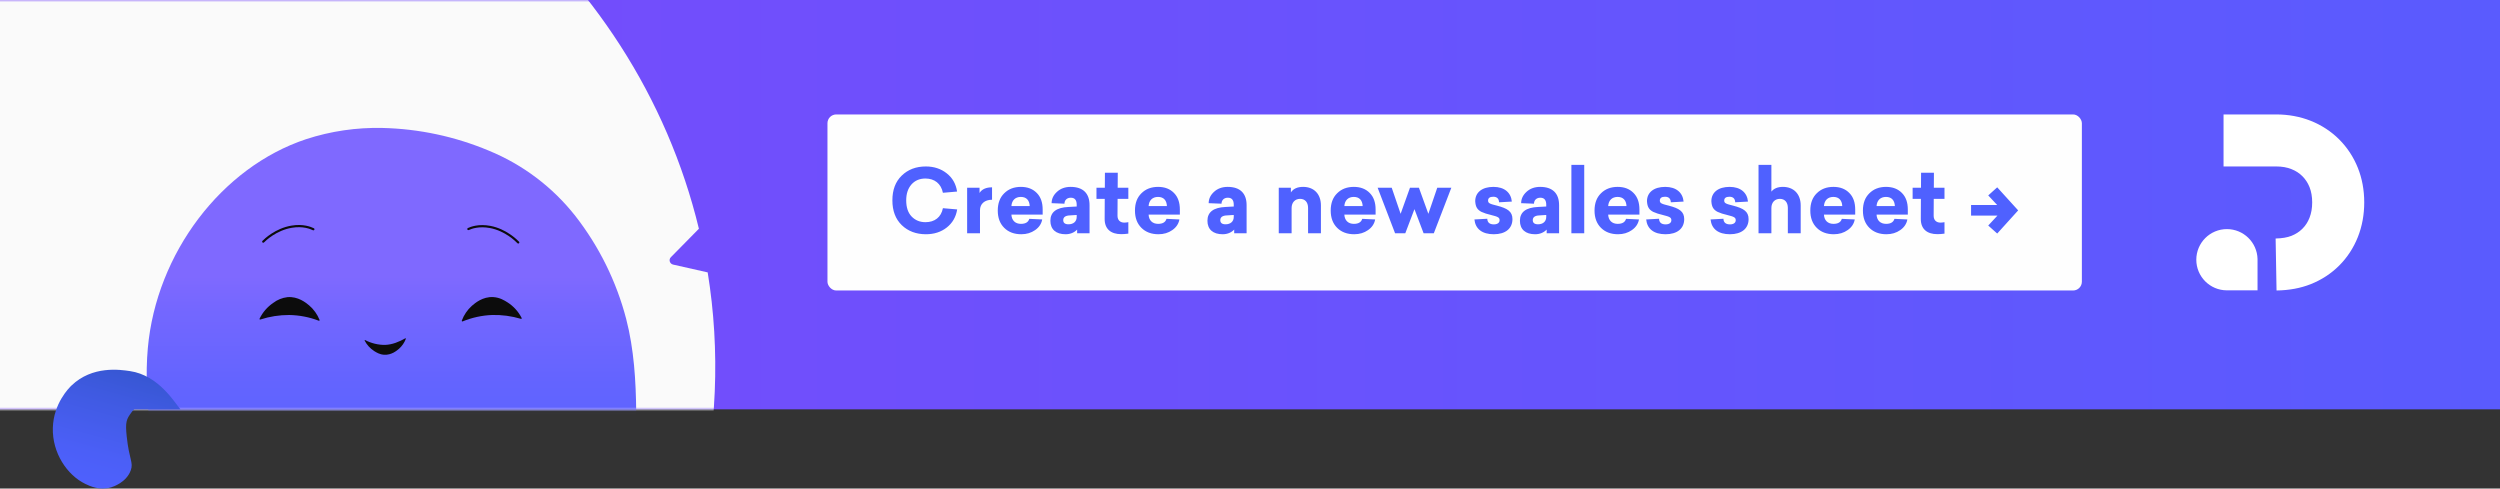 <svg width="568" height="111" viewBox="0 0 568 111" fill="none" xmlns="http://www.w3.org/2000/svg">
<rect x="0" y="0" width="568" height="111" fill="#333333" stroke="none"/>
<rect x="568" width="93" height="569" transform="rotate(90 568 0)" fill="url(#paint0_linear_243_253)"/>
<mask id="mask0_243_253" style="mask-type:alpha" maskUnits="userSpaceOnUse" x="-1" y="0" width="569" height="93">
<rect x="-1" width="569" height="93" fill="#8145FA"/>
</mask>
<g mask="url(#mask0_243_253)">
<path fill-rule="evenodd" clip-rule="evenodd" d="M11.78 221.785C91.74 225.143 159.17 165.698 162.39 89.011C162.778 79.771 162.216 70.701 160.787 61.89L152.933 60.114C152.161 59.94 151.867 58.999 152.412 58.446L158.79 51.97C144.434 -7.55 90.107 -53.121 23.441 -55.921C-56.519 -59.278 -123.949 0.167 -127.169 76.853C-130.389 153.539 -68.18 218.428 11.78 221.785Z" fill="#FAFAFA"/>
</g>
<mask id="mask1_243_253" style="mask-type:alpha" maskUnits="userSpaceOnUse" x="14" y="22" width="155" height="72">
<rect x="14" y="22" width="154.156" height="71.016" fill="#D9D9D9"/>
</mask>
<g mask="url(#mask1_243_253)">
<path d="M200.589 176.28C199.062 172.296 195.909 169.237 192.398 167.164C188.887 165.091 184.997 163.906 181.144 162.735L163.291 157.296L163.987 157.48C159.136 155.788 155.154 151.841 152.434 147.197C149.714 142.554 148.16 137.229 147.018 131.877C145.857 126.413 145.111 120.868 144.786 115.291C143.947 100.969 145.842 86.287 142.267 72.451C140.049 63.957 136.123 56.004 130.728 49.077C125.569 42.521 118.802 37.409 111.084 34.24C103.41 31.015 95.197 29.262 86.874 29.071C80.991 28.937 75.128 29.8 69.533 31.623C50.333 38.007 35.529 57.546 33.587 79.079C32.503 91.108 35.092 103.118 36.411 115.123C37.73 127.127 37.593 140.035 31.707 150.33C24.178 163.476 9.194 169.173 -4.957 171.683C-9.365 172.464 -13.856 173.041 -18.02 174.791C-22.185 176.54 -26.074 179.675 -27.769 184.114C-29.518 188.693 -28.685 193.987 -26.978 198.586C-23.907 206.828 -17.514 214.058 -9.42 215.707C-5.164 216.574 -0.805 215.896 3.47 215.56C5.331 215.385 7.202 215.351 9.069 215.457C9.978 215.518 10.882 215.642 11.774 215.829C12.619 216.009 13.358 216.394 14.247 216.274C14.721 216.22 15.176 216.056 15.575 215.795C15.974 215.533 16.307 215.182 16.545 214.77C16.718 214.416 16.809 214.029 16.813 213.636C16.816 213.243 16.732 212.854 16.567 212.498C16.223 211.688 15.835 210.897 15.407 210.129C14.479 208.578 13.22 207.252 11.719 206.245C11.03 205.789 10.29 205.414 9.514 205.128C8.214 204.654 6.822 204.426 5.628 203.696C4.434 202.966 3.457 201.516 3.781 200.081C3.977 199.381 4.368 198.751 4.907 198.265C7.151 196.033 10.317 195.334 13.282 194.521C21.805 192.165 29.817 188.246 36.908 182.963C39.472 181.078 41.854 178.959 44.023 176.632C45.112 175.456 46.132 174.218 47.075 172.922C48.297 171.231 49.1 169.335 50.482 167.732C52.077 165.9 54.051 164.654 56.027 163.287C58.216 161.718 60.551 160.366 63.002 159.251C66.8 157.605 70.968 157.284 75.056 157.089C83.264 156.692 91.486 156.711 99.69 157.144C104.27 157.385 108.898 157.755 113.313 159.134C118.225 160.661 122.741 163.372 127.18 166.105C131.952 169.048 137.67 172.152 141.306 176.484C143.538 179.128 146.374 181.193 149.573 182.508C153.264 184.035 157.023 183.925 160.933 184.227C165.241 184.563 169.659 185.223 173.326 187.671C175.566 189.164 176.955 191.71 175.768 194.351C174.077 198.149 169.051 199.147 167.742 203.204C167.511 204.084 167.443 204.997 167.54 205.9C167.57 206.98 167.822 208.042 168.279 209.02C168.763 209.958 169.449 210.776 170.287 211.416C171.126 212.056 172.095 212.503 173.127 212.723C174.653 213.029 176.323 212.645 177.722 211.991C178.8 211.484 179.307 210.987 179.453 209.869C179.609 208.69 179.795 207.631 180.537 206.655C181.969 204.78 183.816 204.908 185.904 204.457C187.878 204.024 189.775 203.294 191.531 202.292C198.457 198.35 201.849 190.995 201.764 183.162C201.783 180.817 201.385 178.486 200.589 176.28Z" fill="url(#paint1_linear_243_253)"/>
<path d="M117.74 55.083C117.324 54.666 114.927 52.231 111.333 51.558C108.771 51.08 107.027 51.753 106.414 52.033" stroke="#0C0C0C" stroke-width="0.5" stroke-miterlimit="10" stroke-linecap="round"/>
<path d="M59.808 54.901C60.227 54.472 62.675 52.104 66.281 51.503C68.852 51.071 70.584 51.78 71.196 52.084" stroke="#0C0C0C" stroke-width="0.5" stroke-miterlimit="10" stroke-linecap="round"/>
<path d="M105.108 73.025C105.082 73.036 105.054 73.04 105.027 73.035C105 73.031 104.974 73.019 104.954 73C104.934 72.981 104.919 72.956 104.914 72.929C104.907 72.902 104.909 72.874 104.918 72.848C105.398 71.562 106.181 70.41 107.199 69.49C107.917 68.879 109.668 67.353 112.084 67.499C113.561 67.588 114.605 68.259 115.345 68.72C116.697 69.596 117.793 70.813 118.523 72.249C118.534 72.274 118.539 72.302 118.535 72.329C118.531 72.356 118.519 72.382 118.501 72.402C118.483 72.422 118.458 72.437 118.432 72.443C118.405 72.45 118.378 72.448 118.351 72.439C116.229 71.803 114.02 71.509 111.806 71.566C109.505 71.656 107.238 72.15 105.108 73.025Z" fill="#0C0C0C"/>
<path d="M92.078 76.867C92.095 76.859 92.115 76.856 92.133 76.86C92.152 76.863 92.169 76.871 92.183 76.884C92.197 76.897 92.207 76.913 92.211 76.931C92.216 76.95 92.214 76.969 92.208 76.986C91.878 77.855 91.34 78.634 90.639 79.256C90.146 79.668 88.941 80.7 87.279 80.601C86.263 80.541 85.545 80.087 85.036 79.776C84.106 79.184 83.353 78.361 82.85 77.391C82.843 77.374 82.839 77.355 82.842 77.337C82.844 77.319 82.853 77.301 82.865 77.288C82.878 77.274 82.895 77.264 82.913 77.26C82.931 77.255 82.95 77.256 82.968 77.263C84.283 77.983 86.005 78.397 87.528 78.358C89.11 78.297 90.639 77.69 92.078 76.867Z" fill="#0C0C0C"/>
<path d="M72.421 72.865C72.446 72.876 72.474 72.879 72.501 72.874C72.528 72.87 72.554 72.857 72.573 72.837C72.593 72.818 72.607 72.793 72.613 72.766C72.618 72.739 72.617 72.711 72.606 72.685C72.092 71.414 71.282 70.284 70.243 69.388C69.508 68.777 67.722 67.309 65.304 67.513C64.128 67.65 63.01 68.103 62.07 68.823C60.74 69.725 59.672 70.961 58.972 72.407C58.96 72.432 58.957 72.46 58.96 72.487C58.965 72.514 58.977 72.539 58.996 72.559C59.015 72.579 59.039 72.593 59.065 72.6C59.093 72.606 59.121 72.604 59.146 72.594C61.264 71.907 63.477 71.561 65.704 71.568C68.001 71.605 70.274 72.044 72.421 72.865Z" fill="#0C0C0C"/>
</g>
<path d="M41 93C39.669 91.483 36.083 85.275 29.525 84.312C27.257 83.974 20.975 83.046 16.247 87.588C15.705 88.108 12.158 91.623 12.005 97.223C11.85 102.873 15.227 107.936 19.382 109.942C20.396 110.431 22.645 111.516 25.284 110.712C25.652 110.601 28.723 109.614 29.71 106.858C30.359 105.041 29.358 104.536 28.788 99.15C28.441 95.874 28.719 95.254 29.846 93.728C30.112 93.366 30.154 93.278 30.5 93H41Z" fill="url(#paint2_linear_243_253)"/>
<rect x="188" y="26" width="285" height="40" rx="2" fill="#FEFEFE"/>
<path d="M210.35 37.82C208.11 37.82 206.29 38.52 204.87 39.9C203.45 41.28 202.75 43.14 202.75 45.52C202.75 47.88 203.45 49.76 204.87 51.14C206.29 52.52 208.13 53.22 210.37 53.22C212.21 53.22 213.79 52.72 215.09 51.7C216.39 50.68 217.19 49.32 217.47 47.58L214.23 47.3C213.83 49.36 212.35 50.48 210.27 50.48C208.99 50.48 207.93 50.04 207.11 49.18C206.29 48.32 205.89 47.1 205.89 45.52C205.89 44.02 206.29 42.82 207.07 41.92C207.87 41.02 208.93 40.56 210.25 40.56C212.33 40.56 213.81 41.72 214.23 43.8L217.45 43.52C217.19 41.78 216.39 40.38 215.07 39.36C213.77 38.34 212.19 37.82 210.35 37.82ZM225.393 42.56C224.053 42.56 223.093 42.98 222.553 43.84V42.66H219.733V53H222.653V47.76C222.653 46.32 223.713 45.38 225.393 45.38V42.56ZM236.893 47.6C236.893 46 236.453 44.74 235.553 43.84C234.653 42.92 233.453 42.46 231.953 42.46C230.393 42.46 229.133 42.94 228.153 43.92C227.173 44.88 226.693 46.18 226.693 47.84C226.693 49.48 227.173 50.78 228.153 51.76C229.133 52.74 230.433 53.22 232.033 53.22C233.253 53.22 234.293 52.9 235.173 52.28C236.073 51.66 236.613 50.84 236.793 49.86L233.853 49.72C233.633 50.48 232.993 50.86 231.953 50.86C230.653 50.86 229.853 50.06 229.793 48.76H236.893V47.6ZM231.933 44.74C233.213 44.74 233.893 45.52 233.953 46.82H229.793C229.873 45.52 230.673 44.74 231.933 44.74ZM243.246 42.46C241.986 42.46 240.946 42.84 240.126 43.6C239.326 44.34 238.926 45.2 238.926 46.16L241.846 46.28C241.846 45.54 242.346 44.92 243.286 44.92C244.186 44.92 244.626 45.46 244.626 46.52V46.92L242.786 47.02C240.026 47.14 238.646 48.18 238.646 50.16C238.646 52.14 239.946 53.22 242.086 53.22C243.166 53.22 244.046 52.86 244.726 52.16V53H247.546V46.62C247.546 43.9 246.046 42.46 243.246 42.46ZM244.626 49.28C244.626 50.34 243.866 50.96 242.766 50.96C241.966 50.96 241.566 50.64 241.566 50.02C241.566 49.34 242.066 48.98 243.066 48.94L244.626 48.84V49.28ZM256.358 45.18V42.66H253.938L253.958 39.24H251.038L251.018 42.66H249.118V45.18H250.998L250.978 49.72C250.958 52.04 252.398 53.2 254.738 53.2C255.258 53.2 255.798 53.16 256.358 53.08V50.48C255.978 50.54 255.678 50.58 255.458 50.58C254.558 50.58 253.898 50.08 253.898 49.02L253.918 45.18H256.358ZM268.064 47.6C268.064 46 267.624 44.74 266.724 43.84C265.824 42.92 264.624 42.46 263.124 42.46C261.564 42.46 260.304 42.94 259.324 43.92C258.344 44.88 257.864 46.18 257.864 47.84C257.864 49.48 258.344 50.78 259.324 51.76C260.304 52.74 261.604 53.22 263.204 53.22C264.424 53.22 265.464 52.9 266.344 52.28C267.244 51.66 267.784 50.84 267.964 49.86L265.024 49.72C264.804 50.48 264.164 50.86 263.124 50.86C261.824 50.86 261.024 50.06 260.964 48.76H268.064V47.6ZM263.104 44.74C264.384 44.74 265.064 45.52 265.124 46.82H260.964C261.044 45.52 261.844 44.74 263.104 44.74ZM278.929 42.46C277.669 42.46 276.629 42.84 275.809 43.6C275.009 44.34 274.609 45.2 274.609 46.16L277.529 46.28C277.529 45.54 278.029 44.92 278.969 44.92C279.869 44.92 280.309 45.46 280.309 46.52V46.92L278.469 47.02C275.709 47.14 274.329 48.18 274.329 50.16C274.329 52.14 275.629 53.22 277.769 53.22C278.849 53.22 279.729 52.86 280.409 52.16V53H283.229V46.62C283.229 43.9 281.729 42.46 278.929 42.46ZM280.309 49.28C280.309 50.34 279.549 50.96 278.449 50.96C277.649 50.96 277.249 50.64 277.249 50.02C277.249 49.34 277.749 48.98 278.749 48.94L280.309 48.84V49.28ZM296.074 42.46C294.754 42.46 293.834 42.88 293.294 43.72V42.66H290.534V53H293.454V47.26C293.454 46 294.234 45.18 295.374 45.18C296.494 45.18 297.194 45.94 297.194 47.24V53H300.114V46.68C300.114 44.04 298.494 42.46 296.074 42.46ZM312.537 47.6C312.537 46 312.097 44.74 311.197 43.84C310.297 42.92 309.097 42.46 307.597 42.46C306.037 42.46 304.777 42.94 303.797 43.92C302.817 44.88 302.337 46.18 302.337 47.84C302.337 49.48 302.817 50.78 303.797 51.76C304.777 52.74 306.077 53.22 307.677 53.22C308.897 53.22 309.937 52.9 310.817 52.28C311.717 51.66 312.257 50.84 312.437 49.86L309.497 49.72C309.277 50.48 308.637 50.86 307.597 50.86C306.297 50.86 305.497 50.06 305.437 48.76H312.537V47.6ZM307.577 44.74C308.857 44.74 309.537 45.52 309.597 46.82H305.437C305.517 45.52 306.317 44.74 307.577 44.74ZM329.742 42.66H326.542L324.522 48.58L322.382 42.66H320.342L318.222 48.58L316.202 42.66H313.002L316.962 53H319.282L321.362 47.52L323.442 53H325.762L329.742 42.66ZM339.308 42.46C336.728 42.46 335.168 43.72 335.168 45.72C335.248 47 335.628 47.64 336.588 48.14C337.308 48.46 337.768 48.6 338.828 48.86C340.348 49.24 340.708 49.42 340.708 50.04C340.708 50.62 340.208 50.98 339.408 50.98C338.448 50.98 337.948 50.56 337.908 49.7L334.988 49.86C335.208 52.02 336.748 53.22 339.388 53.22C342.048 53.22 343.628 51.92 343.628 49.78C343.628 48.04 342.488 47.34 340.108 46.72C339.428 46.54 338.868 46.42 338.528 46.24C338.228 46.1 338.088 45.9 338.088 45.58C338.088 45 338.488 44.7 339.268 44.7C340.108 44.7 340.548 45.12 340.588 45.96L343.488 45.8C343.308 43.8 341.848 42.46 339.308 42.46ZM349.925 42.46C348.665 42.46 347.625 42.84 346.805 43.6C346.005 44.34 345.605 45.2 345.605 46.16L348.525 46.28C348.525 45.54 349.025 44.92 349.965 44.92C350.865 44.92 351.305 45.46 351.305 46.52V46.92L349.465 47.02C346.705 47.14 345.325 48.18 345.325 50.16C345.325 52.14 346.625 53.22 348.765 53.22C349.845 53.22 350.725 52.86 351.405 52.16V53H354.225V46.62C354.225 43.9 352.725 42.46 349.925 42.46ZM351.305 49.28C351.305 50.34 350.545 50.96 349.445 50.96C348.645 50.96 348.245 50.64 348.245 50.02C348.245 49.34 348.745 48.98 349.745 48.94L351.305 48.84V49.28ZM359.938 37.46H357.018V53H359.938V37.46ZM372.478 47.6C372.478 46 372.038 44.74 371.138 43.84C370.238 42.92 369.038 42.46 367.538 42.46C365.978 42.46 364.718 42.94 363.738 43.92C362.758 44.88 362.278 46.18 362.278 47.84C362.278 49.48 362.758 50.78 363.738 51.76C364.718 52.74 366.018 53.22 367.618 53.22C368.838 53.22 369.878 52.9 370.758 52.28C371.658 51.66 372.198 50.84 372.378 49.86L369.438 49.72C369.218 50.48 368.578 50.86 367.538 50.86C366.238 50.86 365.438 50.06 365.378 48.76H372.478V47.6ZM367.518 44.74C368.798 44.74 369.478 45.52 369.538 46.82H365.378C365.458 45.52 366.258 44.74 367.518 44.74ZM378.332 42.46C375.752 42.46 374.192 43.72 374.192 45.72C374.272 47 374.652 47.64 375.612 48.14C376.332 48.46 376.792 48.6 377.852 48.86C379.372 49.24 379.732 49.42 379.732 50.04C379.732 50.62 379.232 50.98 378.432 50.98C377.472 50.98 376.972 50.56 376.932 49.7L374.012 49.86C374.232 52.02 375.772 53.22 378.412 53.22C381.072 53.22 382.652 51.92 382.652 49.78C382.652 48.04 381.512 47.34 379.132 46.72C378.452 46.54 377.892 46.42 377.552 46.24C377.252 46.1 377.112 45.9 377.112 45.58C377.112 45 377.512 44.7 378.292 44.7C379.132 44.7 379.572 45.12 379.612 45.96L382.512 45.8C382.332 43.8 380.872 42.46 378.332 42.46ZM392.96 42.46C390.38 42.46 388.82 43.72 388.82 45.72C388.9 47 389.28 47.64 390.24 48.14C390.96 48.46 391.42 48.6 392.48 48.86C394 49.24 394.36 49.42 394.36 50.04C394.36 50.62 393.86 50.98 393.06 50.98C392.1 50.98 391.6 50.56 391.56 49.7L388.64 49.86C388.86 52.02 390.4 53.22 393.04 53.22C395.7 53.22 397.28 51.92 397.28 49.78C397.28 48.04 396.14 47.34 393.76 46.72C393.08 46.54 392.52 46.42 392.18 46.24C391.88 46.1 391.74 45.9 391.74 45.58C391.74 45 392.14 44.7 392.92 44.7C393.76 44.7 394.2 45.12 394.24 45.96L397.14 45.8C396.96 43.8 395.5 42.46 392.96 42.46ZM399.538 37.46V53H402.458V47.26C402.458 46 403.238 45.18 404.378 45.18C405.498 45.18 406.198 45.94 406.198 47.24V53H409.118V46.68C409.118 44.04 407.498 42.46 405.078 42.46C403.898 42.46 403.018 42.82 402.458 43.54V37.46H399.538ZM421.502 47.6C421.502 46 421.062 44.74 420.162 43.84C419.262 42.92 418.062 42.46 416.562 42.46C415.002 42.46 413.742 42.94 412.762 43.92C411.782 44.88 411.302 46.18 411.302 47.84C411.302 49.48 411.782 50.78 412.762 51.76C413.742 52.74 415.042 53.22 416.642 53.22C417.862 53.22 418.902 52.9 419.782 52.28C420.682 51.66 421.222 50.84 421.402 49.86L418.462 49.72C418.242 50.48 417.602 50.86 416.562 50.86C415.262 50.86 414.462 50.06 414.402 48.76H421.502V47.6ZM416.542 44.74C417.822 44.74 418.502 45.52 418.562 46.82H414.402C414.482 45.52 415.282 44.74 416.542 44.74ZM433.455 47.6C433.455 46 433.015 44.74 432.115 43.84C431.215 42.92 430.015 42.46 428.515 42.46C426.955 42.46 425.695 42.94 424.715 43.92C423.735 44.88 423.255 46.18 423.255 47.84C423.255 49.48 423.735 50.78 424.715 51.76C425.695 52.74 426.995 53.22 428.595 53.22C429.815 53.22 430.855 52.9 431.735 52.28C432.635 51.66 433.175 50.84 433.355 49.86L430.415 49.72C430.195 50.48 429.555 50.86 428.515 50.86C427.215 50.86 426.415 50.06 426.355 48.76H433.455V47.6ZM428.495 44.74C429.775 44.74 430.455 45.52 430.515 46.82H426.355C426.435 45.52 427.235 44.74 428.495 44.74ZM441.788 45.18V42.66H439.368L439.388 39.24H436.468L436.448 42.66H434.548V45.18H436.428L436.408 49.72C436.388 52.04 437.828 53.2 440.168 53.2C440.688 53.2 441.228 53.16 441.788 53.08V50.48C441.408 50.54 441.108 50.58 440.888 50.58C439.988 50.58 439.328 50.08 439.328 49.02L439.348 45.18H441.788ZM453.766 42.56L451.726 44.4L453.766 46.58H447.826V48.98H453.826L451.726 51.24L453.766 53.06L458.526 47.8L453.766 42.56Z" fill="#4F61FF"/>
<path d="M517.231 66L517.021 54.189C518.457 54.161 519.669 53.958 520.622 53.58C521.595 53.187 522.408 52.662 523.108 51.968C523.802 51.275 524.334 50.462 524.72 49.482C525.126 48.452 525.329 47.31 525.329 45.986C525.329 44.683 525.126 43.52 524.727 42.518C524.334 41.552 523.809 40.739 523.108 40.038C522.415 39.345 521.602 38.813 520.622 38.427C519.592 38.014 518.45 37.818 517.126 37.818H505.189V26H517.126C519.935 26 522.583 26.49 525 27.45C527.459 28.431 529.637 29.853 531.466 31.681C533.287 33.503 534.716 35.667 535.697 38.119C536.664 40.522 537.154 43.17 537.154 45.986C537.154 48.795 536.664 51.443 535.704 53.86C534.723 56.319 533.301 58.497 531.473 60.326C529.644 62.154 527.473 63.576 525.007 64.557C522.688 65.475 520.145 65.951 517.231 66Z" fill="white"/>
<path d="M512.912 58.841C512.821 55.079 509.739 52.053 505.956 52.053C502.11 52.053 499 55.17 499 59.009C499 62.855 502.117 65.965 505.956 65.965H512.912V58.841Z" fill="white"/>
<defs>
<linearGradient id="paint0_linear_243_253" x1="614.5" y1="0" x2="614.5" y2="569" gradientUnits="userSpaceOnUse">
<stop stop-color="#5A5BFE"/>
<stop offset="1" stop-color="#7A49FB"/>
</linearGradient>
<linearGradient id="paint1_linear_243_253" x1="86.517" y1="216.295" x2="86.517" y2="29.071" gradientUnits="userSpaceOnUse">
<stop stop-color="#4F61FF"/>
<stop offset="0.43" stop-color="#5161FF"/>
<stop offset="0.58" stop-color="#5862FF"/>
<stop offset="0.69" stop-color="#6364FF"/>
<stop offset="0.78" stop-color="#7467FF"/>
<stop offset="0.82" stop-color="#7F69FF"/>
</linearGradient>
<linearGradient id="paint2_linear_243_253" x1="30.586" y1="78.374" x2="21.349" y2="112.123" gradientUnits="userSpaceOnUse">
<stop stop-color="#3054C6"/>
<stop offset="0.37" stop-color="#3F5AE1"/>
<stop offset="0.75" stop-color="#4B5FF7"/>
<stop offset="1" stop-color="#4F61FF"/>
</linearGradient>
</defs>
</svg>
